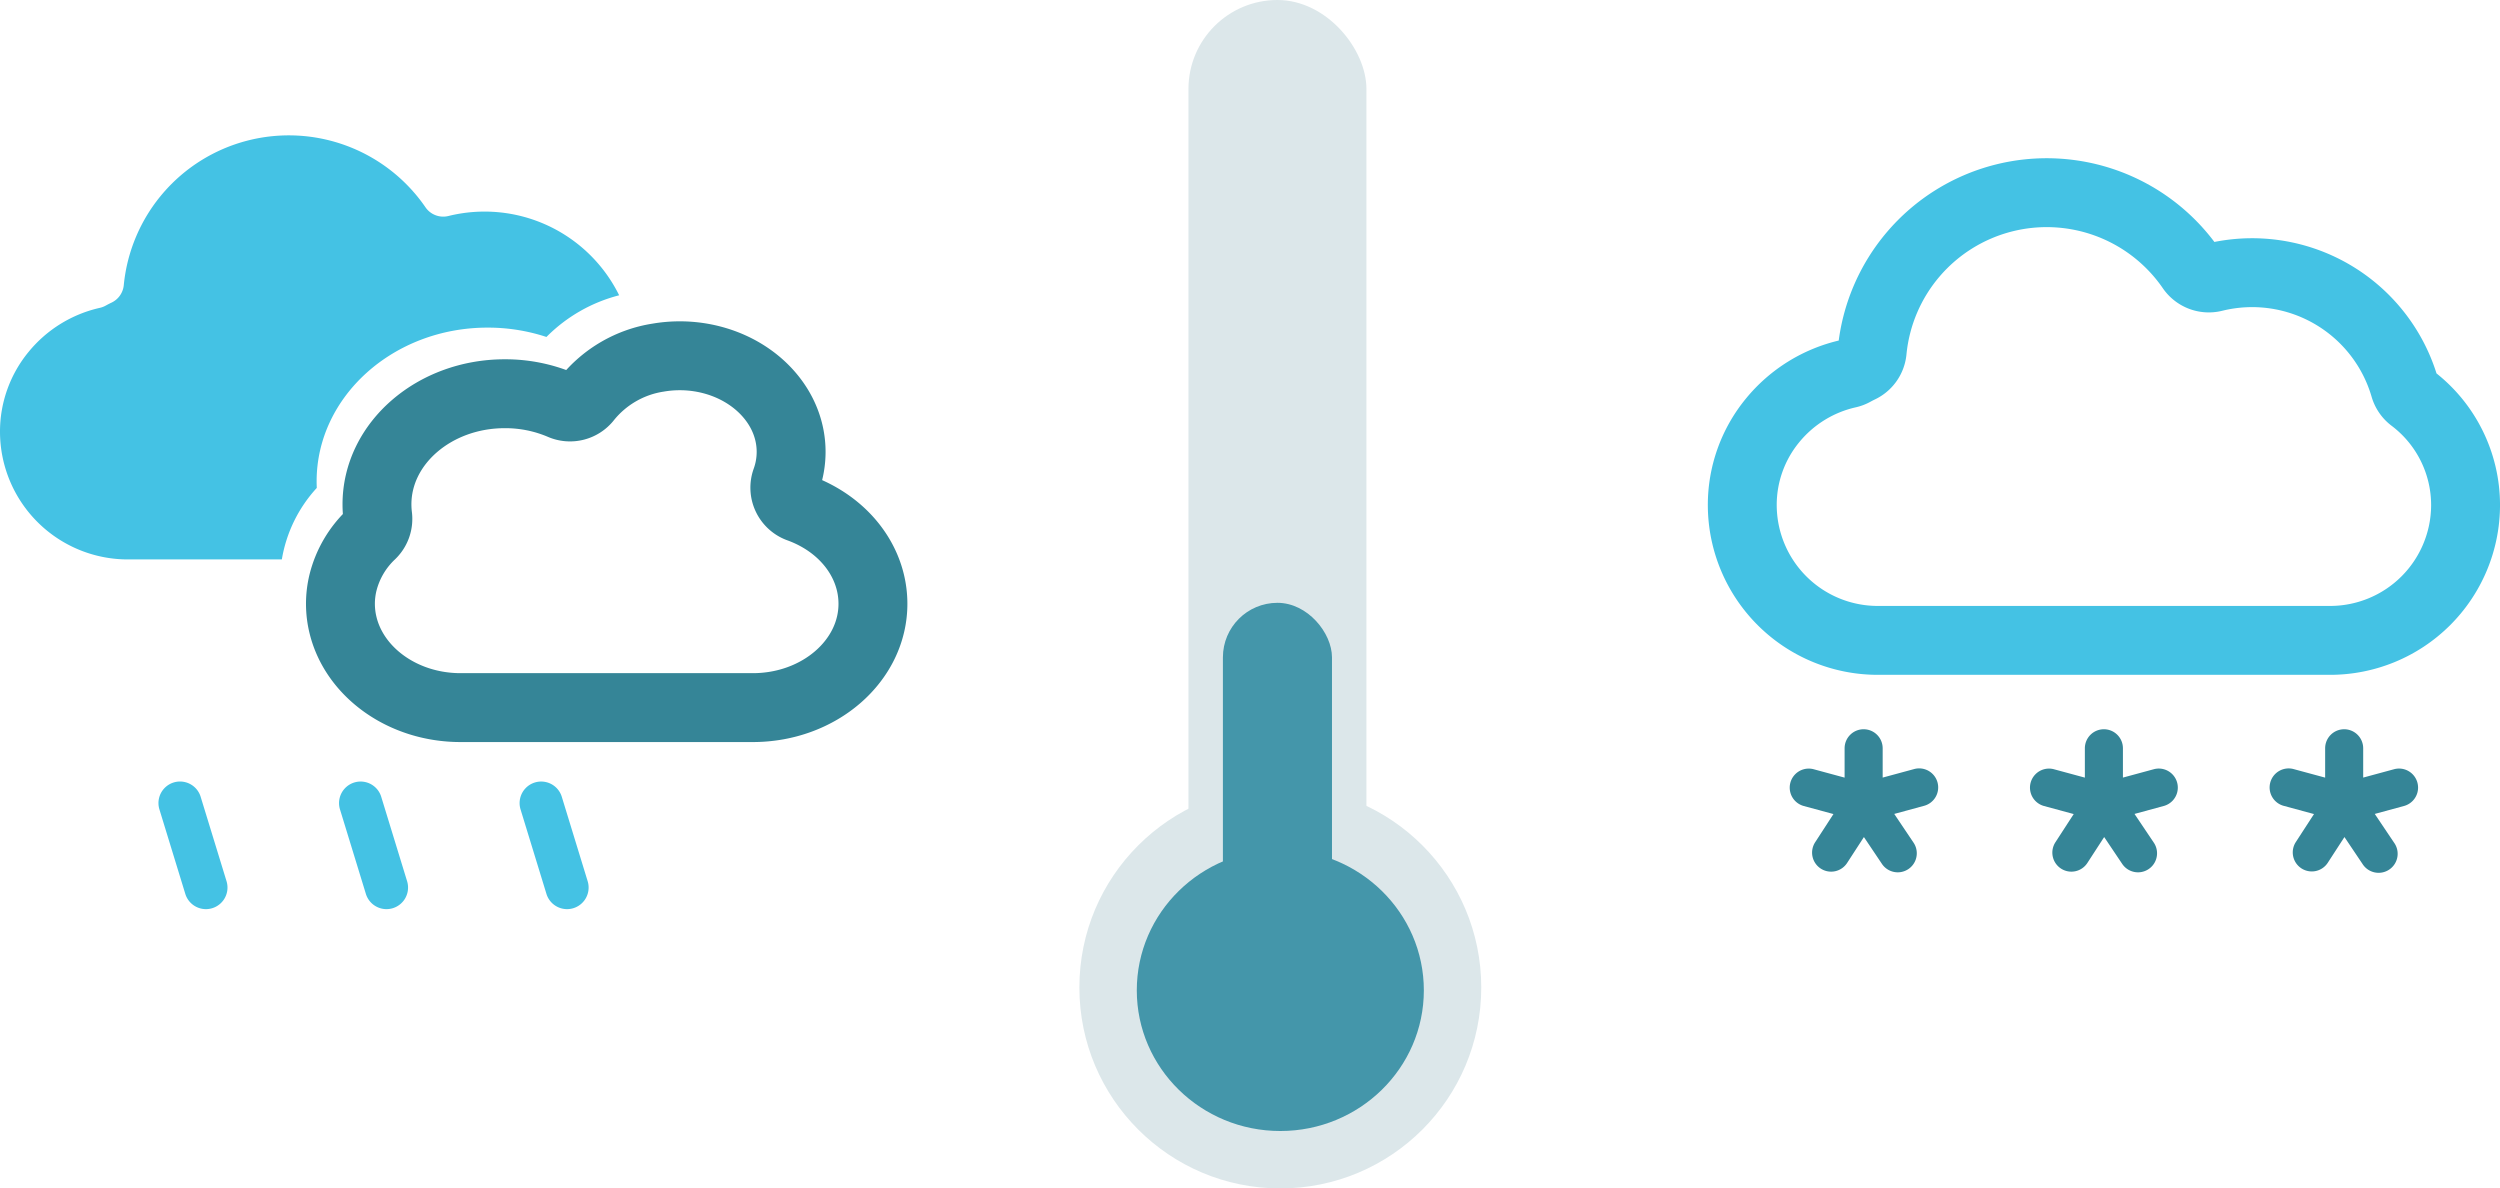 <svg height="207" viewBox="0 0 435.453 207" width="435.453" xmlns="http://www.w3.org/2000/svg"><g fill="#44c2e4"><path d="m111.738 706.585c0-14.764 13.356-26.777 29.772-26.777a32.539 32.539 0 0 1 10.257 1.629 27.471 27.471 0 0 1 12.665-7.26 26.136 26.136 0 0 0 -29.734-13.81 3.754 3.754 0 0 1 -4-1.517 28.881 28.881 0 0 0 -52.551 13.567 3.758 3.758 0 0 1 -2.125 3.034c-.346.164-.695.343-1.037.533a3.765 3.765 0 0 1 -1 .379 22.406 22.406 0 0 0 -12.439 7.7 21.846 21.846 0 0 0 -4.958 13.937 22.27 22.27 0 0 0 22.312 22.186h26.78a24.294 24.294 0 0 1 6.085-12.455q-.027-.575-.027-1.146z" transform="translate(-56.588 -622.744)"/><path d="m101.333 829.5a3.757 3.757 0 0 0 3.592-4.857l-4.525-14.76a3.756 3.756 0 0 0 -7.182 2.2l4.522 14.756a3.757 3.757 0 0 0 3.593 2.661z" transform="translate(-65.465 -671.146)"/><path d="m147.973 829.5a3.757 3.757 0 0 0 3.592-4.857l-4.522-14.756a3.756 3.756 0 0 0 -7.182 2.2l4.522 14.756a3.756 3.756 0 0 0 3.59 2.657z" transform="translate(-80.654 -671.146)"/><path d="m194.613 829.5a3.757 3.757 0 0 0 3.592-4.857l-4.522-14.756a3.756 3.756 0 0 0 -7.182 2.2l4.522 14.756a3.756 3.756 0 0 0 3.59 2.657z" transform="translate(-95.844 -671.146)"/></g><path d="m219.961 723.824a3.756 3.756 0 0 1 -2.254-4.806 14.592 14.592 0 0 0 .871-4.964c0-7.128-5.2-13.226-12.493-15.633a22.053 22.053 0 0 0 -6.908-1.1 22.364 22.364 0 0 0 -3.753.32 19.791 19.791 0 0 0 -12.388 7.142 3.756 3.756 0 0 1 -4.453 1.149 24.842 24.842 0 0 0 -9.882-2c-12.274 0-22.261 8.642-22.261 19.265a16.963 16.963 0 0 0 .129 2.073 3.758 3.758 0 0 1 -1.125 3.169 17.3 17.3 0 0 0 -4.913 8.36 15.565 15.565 0 0 0 .014 7.511c2.022 8.157 10.426 14.294 20.461 14.294h50.894c11.54 0 20.928-8.113 20.928-18.085-.001-7.319-5.051-13.866-12.867-16.695z" fill="none" stroke="#358597" stroke-width="12" transform="translate(-80.779 -635.352)"/><g transform="translate(-355.786 -333.912)"><path d="m775.955 403.271a3.715 3.715 0 0 1 -1.318-1.923 27.67 27.67 0 0 0 -33.226-19.127 3.717 3.717 0 0 1 -3.953-1.5 30.542 30.542 0 0 0 -55.573 14.347 3.714 3.714 0 0 1 -2.1 3c-.367.175-.737.365-1.1.566a3.709 3.709 0 0 1 -.988.375 23.748 23.748 0 0 0 -13.182 8.156 23.156 23.156 0 0 0 -5.257 14.78 23.6 23.6 0 0 0 23.642 23.51h78.7a23.6 23.6 0 0 0 23.642-23.508 23.311 23.311 0 0 0 -9.287-18.676z" fill="none" stroke="#44c2e4" stroke-width="12"/><g fill="#358597"><path d="m684.5 507.612a3.316 3.316 0 0 0 -3.317 3.316v5.11l-5.431-1.472a3.316 3.316 0 0 0 -1.735 6.4l5.225 1.417-3.158 4.867a3.316 3.316 0 1 0 5.563 3.609l2.9-4.47 3.141 4.677a3.316 3.316 0 0 0 5.505-3.7l-3.363-5.006 5.15-1.4a3.316 3.316 0 1 0 -1.735-6.4l-5.431 1.472v-5.11a3.316 3.316 0 0 0 -3.314-3.31z" transform="translate(-4.102 -46.678)"/><path d="m747.248 507.612a3.316 3.316 0 0 0 -3.316 3.316v5.11l-5.432-1.472a3.316 3.316 0 0 0 -1.735 6.4l5.225 1.417-3.158 4.867a3.316 3.316 0 1 0 5.563 3.609l2.9-4.47 3.142 4.677a3.316 3.316 0 0 0 5.505-3.7l-3.363-5.006 5.15-1.4a3.316 3.316 0 0 0 -1.735-6.4l-5.432 1.472v-5.11a3.316 3.316 0 0 0 -3.314-3.31z" transform="translate(-25.002 -46.678)"/><path d="m810 507.612a3.316 3.316 0 0 0 -3.316 3.316v5.11l-5.432-1.472a3.316 3.316 0 1 0 -1.735 6.4l5.225 1.417-3.159 4.867a3.316 3.316 0 1 0 5.564 3.609l2.9-4.47 3.142 4.677a3.316 3.316 0 1 0 5.5-3.7l-3.363-5.006 5.151-1.4a3.316 3.316 0 0 0 -1.735-6.4l-5.431 1.472v-5.11a3.316 3.316 0 0 0 -3.311-3.31z" transform="translate(-45.902 -46.678)"/></g></g><rect fill="#dce7ea" height="194" rx="15.5" width="31" x="207.007"/><circle cx="223.007" cy="172" fill="#dce7ea" r="35"/><rect fill="#4496aa" height="61" rx="9.5" width="19" x="213.007" y="105"/><ellipse cx="223.007" cy="172.5" fill="#4496aa" rx="25" ry="24.5"/></svg>